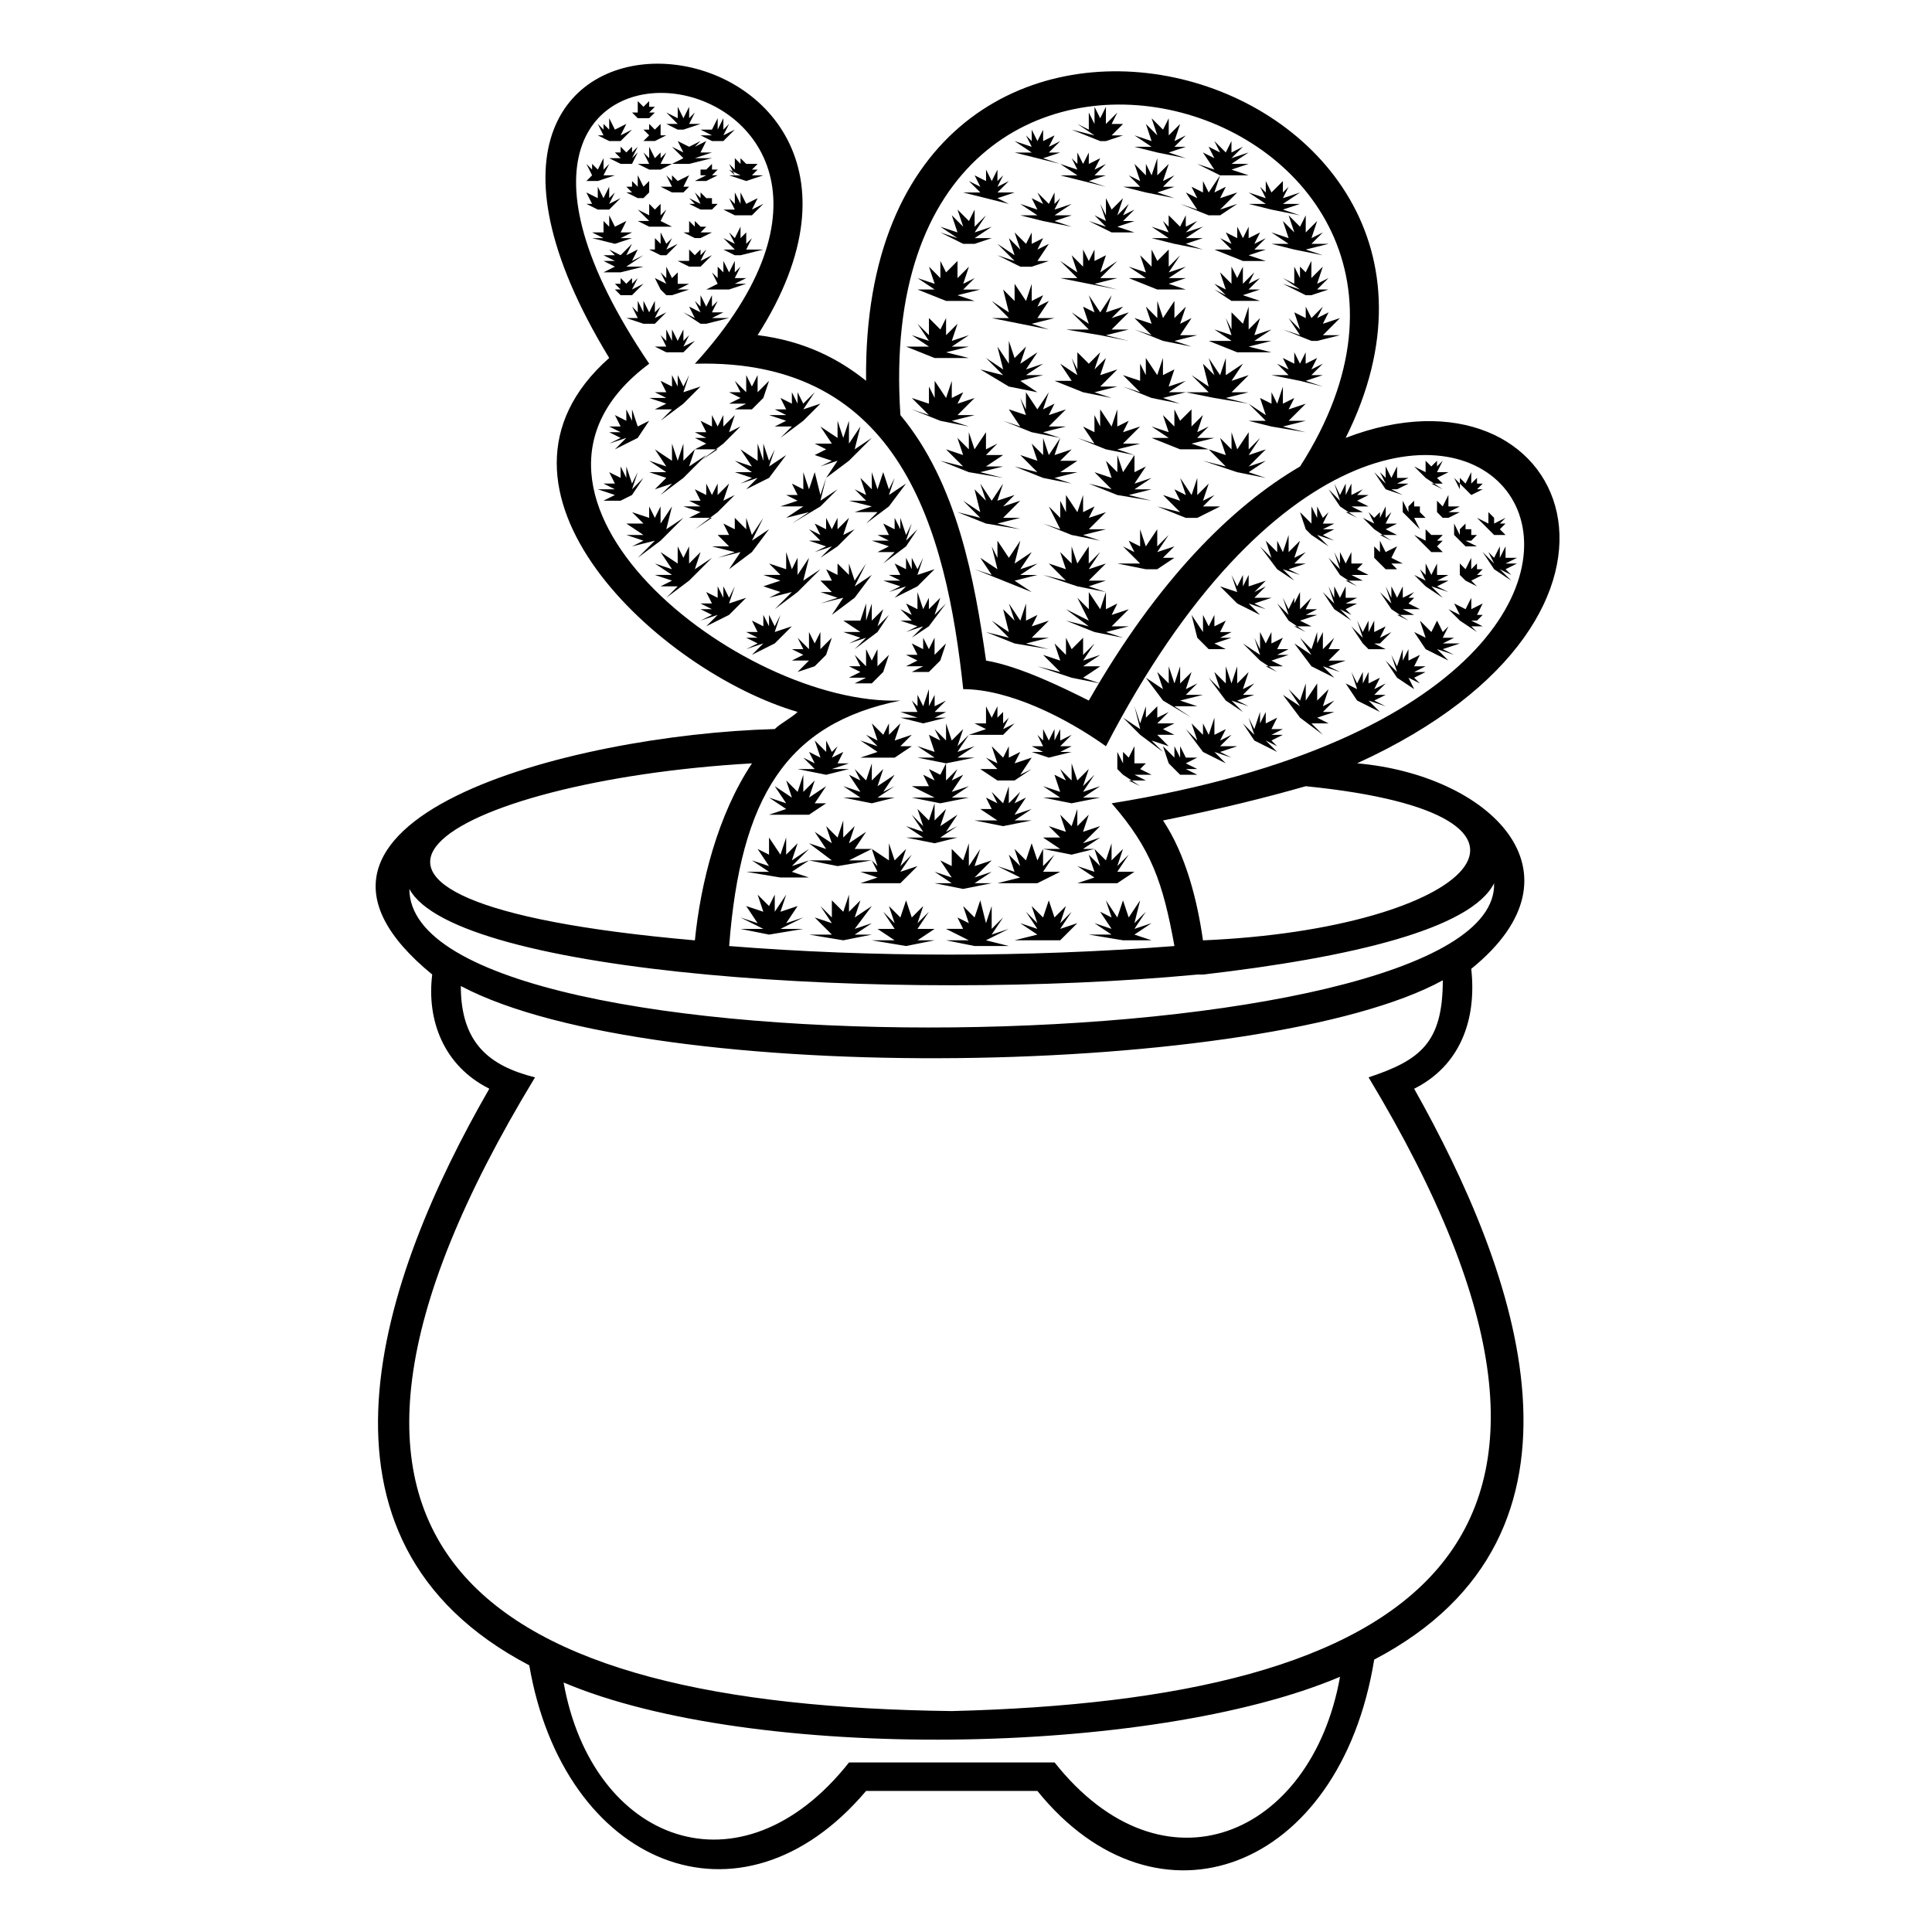 <?xml version="1.0" encoding="UTF-8"?>
<!-- Uploaded to: ICON Repo, www.svgrepo.com, Generator: ICON Repo Mixer Tools -->
<svg fill="#000000" width="800px" height="800px" version="1.1" viewBox="144 144 512 512" xmlns="http://www.w3.org/2000/svg">
 <path d="m373.52 244.92c-1.512-134.65 177.02-84.727 127.09 15.129 59.004-22.695 89.262 46.902 3.027 86.238 34.797 3.027 62.031 28.746 30.258 54.465 1.512 13.617-3.027 25.719-15.129 31.773 27.234 48.414 52.953 118.01-10.59 151.29-9.078 55.98-57.492 74.133-89.262 34.797h-45.387c-33.285 39.336-80.188 19.668-89.262-33.285-63.543-33.285-39.336-102.88-10.59-152.81-12.105-6.051-16.641-18.156-15.129-30.258-49.926-40.848 36.312-63.543 90.777-65.055 1.512-1.512 4.539-3.027 6.051-4.539-36.312-10.59-89.262-59.004-49.926-93.801-68.082-111.96 95.316-93.801 39.336-6.051 12.105 1.512 21.18 6.051 28.746 12.105zm31.773 13.617v4.539l3.027-1.512-3.027 3.027h4.539l-4.539 3.027h4.539l-6.051 1.512 6.051 1.512-9.078-1.512-7.566-3.027 6.051 1.512-4.539-4.539 4.539 1.512-1.512-4.539 3.027 3.027v-4.539l1.512 4.539zm68.082-43.875v4.539l3.027-3.027-1.512 3.027 3.027-1.512-3.027 3.027h3.027l-4.539 1.512 4.539 1.512h-7.566l-4.539-3.027 3.027 1.512-3.027-3.027 3.027 1.512-1.512-4.539 3.027 3.027v-4.539l1.512 3.027 1.512-3.027zm18.156-1.512v4.539l3.027-3.027-1.512 4.539 3.027-1.512-3.027 3.027h3.027l-4.539 1.512h4.539-6.051l-6.051-3.027 4.539 1.512-4.539-3.027 3.027 1.512v-4.539l1.512 3.027v-3.027l1.512 1.512 1.512-3.027zm-33.285-12.105v3.027l3.027-1.512-3.027 3.027 4.539-1.512-4.539 3.027h4.539l-4.539 1.512 4.539 1.512-7.566-1.512-6.051-1.512h4.539l-4.539-3.027 4.539 1.512-1.512-3.027 1.512 1.512v-3.027l3.027 3.027zm12.105-19.668v3.027l3.027-1.512-3.027 3.027 4.539-1.512-4.539 3.027h4.539l-4.539 1.512 4.539 1.512h-7.566l-6.051-3.027 4.539 1.512-3.027-4.539 3.027 1.512-1.512-3.027 3.027 1.512-1.512-3.027 3.027 3.027 1.512-3.027zm-37.824 107.42v4.539l3.027-3.027-3.027 4.539 4.539-1.512-4.539 4.539h4.539l-4.539 1.512 4.539 1.512-7.566-1.512-9.078-3.027 6.051 1.512-4.539-4.539 4.539 1.512-1.512-4.539 3.027 3.027v-4.539l1.512 4.539 3.027-4.539zm27.234-36.312v4.539l3.027-3.027-1.512 4.539 3.027-1.512-3.027 3.027h4.539l-6.051 1.512 4.539 1.512h-7.566l-7.566-3.027h4.539l-4.539-3.027 4.539 1.512-1.512-4.539 3.027 3.027v-4.539l1.512 3.027 3.027-3.027zm-19.668 0v4.539l3.027-1.512-1.512 3.027 4.539-1.512-4.539 4.539h4.539l-6.051 1.512 4.539 1.512-7.566-1.512-7.566-3.027 4.539 1.512-3.027-4.539 3.027 1.512v-4.539l1.512 3.027v-4.539l3.027 4.539zm-18.156-4.539-1.512 4.539 3.027-1.512-1.512 3.027 4.539-1.512-4.539 4.539h4.539l-6.051 1.512 4.539 1.512-7.566-1.512-7.566-3.027 4.539 1.512-3.027-4.539 4.539 1.512-1.512-4.539 1.512 3.027v-4.539l3.027 4.539 3.027-4.539zm30.258-9.078v4.539l3.027-1.512-1.512 4.539 4.539-1.512-4.539 3.027h4.539l-6.051 1.512 4.539 1.512-7.566-1.512-7.566-3.027 4.539 1.512-4.539-4.539 4.539 1.512v-4.539l1.512 3.027v-4.539l3.027 4.539zm37.824-1.512v3.027l3.027-1.512-1.512 3.027 3.027-1.512-3.027 3.027h3.027l-4.539 1.512 4.539 1.512-6.051-1.512-7.566-1.512h4.539l-3.027-3.027 3.027 1.512-1.512-3.027 3.027 1.512v-3.027l1.512 3.027 1.512-3.027zm-39.336 46.902v4.539l3.027-3.027-3.027 4.539 4.539-1.512-3.027 3.027h3.027l-4.539 3.027h4.539-7.566l-7.566-1.512h6.051l-4.539-4.539 3.027 1.512-1.512-3.027 3.027 1.512v-4.539l1.512 4.539zm-40.848-12.105-1.512 4.539 4.539-1.512-3.027 3.027 4.539-1.512-4.539 4.539h4.539l-6.051 1.512 6.051 1.512-9.078-1.512-7.566-3.027 6.051 1.512-4.539-4.539 4.539 3.027-1.512-6.051 3.027 3.027-1.512-4.539 3.027 4.539 3.027-4.539zm-40.848 33.285 3.027 3.027h-4.539l4.539 3.027h-4.539l4.539 1.512-3.027 1.512 4.539-1.512-3.027 3.027 6.051-4.539 3.027-4.539-3.027 3.027 1.512-4.539-3.027 3.027v-4.539l-1.512 4.539v-4.539l-1.512 4.539-3.027-3.027zm9.078-22.695 1.512 3.027h-3.027l3.027 1.512h-4.539l4.539 1.512-3.027 1.512h4.539l-3.027 3.027 6.051-4.539 3.027-4.539-3.027 3.027 1.512-4.539-1.512 3.027-1.512-4.539v3.027l-1.512-3.027v3.027l-3.027-1.512zm-18.156 0 1.512 3.027-3.027-1.512 3.027 3.027h-3.027l4.539 1.512-3.027 1.512 4.539-1.512-3.027 3.027 4.539-3.027 4.539-4.539-3.027 1.512 1.512-4.539-3.027 3.027v-3.027l-1.512 3.027-1.512-3.027v3.027l-3.027-1.512zm-40.848 7.566 3.027 4.539-4.539-1.512 4.539 3.027h-4.539l4.539 1.512-3.027 1.512h4.539l-3.027 3.027 6.051-4.539 6.051-6.051-4.539 3.027 1.512-4.539-3.027 3.027v-4.539l-1.512 3.027-1.512-3.027v4.539l-4.539-3.027zm24.207 18.156 1.512 3.027h-3.027l3.027 1.512h-3.027l3.027 1.512-3.027 1.512 4.539-1.512-3.027 3.027 6.051-3.027 4.539-4.539-4.539 1.512 1.512-4.539-1.512 3.027-1.512-3.027v3.027l-1.512-3.027v3.027l-3.027-1.512zm-12.105-7.566 1.512 3.027h-3.027l3.027 1.512h-3.027l3.027 1.512-3.027 1.512 4.539-1.512-3.027 3.027 6.051-3.027 4.539-4.539-4.539 1.512 1.512-4.539-1.512 3.027-1.512-3.027v3.027l-1.512-3.027v3.027l-3.027-1.512zm49.926-7.566 1.512 3.027h-3.027l3.027 1.512h-4.539l4.539 1.512-3.027 1.512 4.539-1.512-3.027 3.027 6.051-3.027 4.539-4.539-4.539 1.512 1.512-4.539-1.512 3.027-1.512-3.027v3.027l-1.512-3.027v3.027l-3.027-1.512zm-10.59 24.207 1.512 3.027h-3.027l3.027 1.512-3.027 1.512h4.539l-3.027 1.512h4.539l-3.027 3.027 9.078-9.078-3.027 3.027 1.512-4.539-3.027 3.027v-4.539l-1.512 3.027-1.512-3.027v4.539l-3.027-3.027zm15.129-3.027 1.512 3.027h-3.027l3.027 1.512-3.027 1.512h4.539l-3.027 1.512h4.539l-3.027 3.027 9.078-9.078-3.027 3.027 1.512-4.539-3.027 3.027v-4.539l-1.512 3.027-1.512-3.027v3.027l-3.027-1.512zm-30.258-1.512 1.512 3.027h-3.027l3.027 1.512-3.027 1.512h4.539l-3.027 3.027 4.539-1.512-3.027 3.027 9.078-9.078-3.027 3.027 1.512-4.539-3.027 3.027v-4.539l-1.512 3.027-1.512-3.027v4.539l-3.027-3.027zm28.746-9.078 1.512 3.027-3.027-1.512 3.027 3.027h-3.027l4.539 1.512-3.027 1.512 4.539-1.512-3.027 3.027 4.539-3.027 4.539-6.051-3.027 3.027 1.512-4.539-3.027 3.027v-3.027l-1.512 3.027-1.512-4.539v4.539l-3.027-1.512zm-21.18-9.078 1.512 3.027h-3.027l3.027 3.027h-3.027l4.539 1.512-4.539 1.512 6.051-1.512-3.027 4.539 6.051-4.539 4.539-6.051-4.539 3.027 3.027-6.051-3.027 4.539-1.512-4.539v3.027l-3.027-3.027v3.027l-3.027-1.512zm9.078-24.207 1.512 4.539-3.027-1.512 3.027 3.027h-4.539l6.051 1.512-4.539 1.512h6.051l-3.027 3.027 6.051-4.539 4.539-6.051-4.539 3.027 1.512-4.539-1.512 3.027-1.512-4.539-1.512 4.539-1.512-4.539v4.539l-3.027-3.027zm-24.207 22.695 3.027 3.027h-4.539l4.539 1.512-4.539 1.512 4.539 1.512-3.027 1.512 6.051-1.512-4.539 4.539 6.051-4.539 6.051-6.051-4.539 3.027 1.512-6.051-3.027 4.539v-4.539l-1.512 3.027-1.512-4.539v4.539l-4.539-1.512zm6.051-21.18 1.512 3.027h-3.027l3.027 1.512-4.539 1.512h6.051l-4.539 3.027 6.051-1.512-4.539 3.027 7.566-4.539 4.539-4.539-4.539 3.027 1.512-6.051-1.512 4.539-1.512-6.051-1.512 4.539-1.512-4.539v4.539l-3.027-1.512zm-25.719 1.512 1.512 3.027h-3.027l3.027 1.512h-4.539l4.539 1.512-3.027 1.512h6.051l-4.539 3.027 6.051-4.539 4.539-4.539-3.027 1.512 1.512-4.539-3.027 3.027v-3.027l-1.512 3.027-1.512-3.027v3.027l-3.027-1.512zm7.566 9.078 1.512 3.027h-3.027l3.027 3.027h-4.539l6.051 1.512-4.539 1.512 6.051-1.512-3.027 4.539 6.051-4.539 4.539-6.051-4.539 3.027 3.027-6.051-3.027 4.539-1.512-4.539v3.027l-3.027-3.027v3.027l-3.027-1.512zm-18.156-19.668 3.027 4.539-4.539-1.512 4.539 3.027h-4.539l4.539 1.512-3.027 3.027 4.539-1.512-3.027 3.027 6.051-4.539 6.051-6.051-4.539 3.027 1.512-4.539-3.027 3.027v-4.539l-1.512 4.539-1.512-4.539v4.539l-4.539-3.027zm-7.566-46.902v3.027l-1.512-1.512v1.512h-1.512l1.512 1.512h-1.512l1.512 1.512h-1.512 7.566-3.027l3.027-3.027-3.027 1.512 1.512-3.027-1.512 1.512v-1.512l-1.512 1.512v-3.027zm18.156-7.566v3.027l-1.512-1.512v3.027l-1.512-1.512 1.512 1.512h-3.027l3.027 1.512h-3.027 9.078-3.027l3.027-3.027-3.027 1.512 1.512-3.027-1.512 1.512v-1.512l-1.512 1.512v-3.027zm3.027-21.18v1.512l-1.512-1.512 1.512 1.512h-1.512v1.512h-1.512 3.027l-3.027 1.512h3.027l3.027-1.512h-1.512l1.512-1.512-1.512 1.512 1.512-1.512h-1.512v-1.512l-1.512 1.512v-1.512zm-9.078 3.027v1.512l-1.512-1.512 1.512 3.027-3.027-1.512 3.027 1.512h-3.027l3.027 1.512h-3.027 9.078-3.027l1.512-1.512h-1.512l1.512-3.027-3.027 1.512 1.512-1.512-1.512 1.512-1.512-1.512zm-9.078 0v3.027l-1.512-1.512v1.512h-1.512l1.512 1.512h-1.512l3.027 1.512h-3.027 7.566-3.027l3.027-3.027-1.512 1.512v-3.027l-1.512 1.512 1.512-1.512-1.512 1.512-1.512-3.027zm15.129 12.105v1.512l-1.512-1.512v3.027l-1.512-1.512 1.512 1.512h-1.512l3.027 1.512h-3.027 7.566-3.027l3.027-1.512h-3.027l1.512-1.512h-1.512v-1.512 1.512zm-19.668-19.668v1.512l-1.512-1.512 1.512 1.512h-1.512l1.512 1.512h-3.027l3.027 1.512h-3.027 9.078-3.027l1.512-3.027-1.512 1.512 1.512-3.027-1.512 1.512v-1.512l-1.512 1.512-1.512-1.512zm7.566-6.051v1.512l-1.512-1.512 1.512 1.512h-1.512l1.512 1.512h-1.512 1.512l-1.512 1.512h3.027l3.027-1.512h-1.512l1.512-1.512-1.512 1.512v-3.027l-1.512 1.512 1.512-1.512-1.512 1.512-1.512-1.512zm-1.512-6.051v1.512l-1.512-1.512v3.027l-1.512-1.512 1.512 1.512h-1.512l1.512 1.512h-1.512 7.566-3.027l1.512-1.512h-1.512l1.512-1.512h-1.512v-1.512l-1.512 1.512v-1.512zm-9.078 4.539v3.027l-1.512-1.512v1.512l-1.512-1.512 1.512 3.027h-1.512l3.027 1.512h-3.027 9.078-3.027l3.027-3.027-3.027 1.512 1.512-3.027-3.027 1.512 1.512-3.027-1.512 3.027-1.512-3.027zm28.746 0-1.512 3.027-1.512-1.512 1.512 1.512h-3.027l3.027 1.512h-3.027l3.027 1.512h-3.027 9.078-3.027l3.027-3.027-3.027 1.512 1.512-3.027-1.512 1.512v-3.027l-1.512 3.027v-3.027zm-7.566 4.539v3.027l-3.027-1.512 1.512 3.027-3.027-1.512 3.027 3.027-3.027-1.512 3.027 1.512-3.027 1.512h4.539l6.051-1.512h-4.539l4.539-1.512h-3.027l1.512-3.027-3.027 1.512 1.512-1.512-3.027 1.512v-3.027zm3.027 15.129v1.512l-1.512-1.512 1.512 3.027-3.027-1.512 1.512 1.512h-1.512l3.027 1.512h-3.027 7.566-1.512l1.512-1.512h-1.512v-1.512h-1.512l1.512-1.512-1.512 1.512zm-27.234-1.512v3.027l-1.512-1.512 1.512 1.512-3.027-1.512 1.512 3.027h-1.512l3.027 1.512h-3.027 9.078-3.027l3.027-3.027-3.027 1.512 1.512-3.027-1.512 1.512v-3.027l-1.512 3.027-1.512-3.027zm19.668 37.824v3.027l-1.512-3.027v3.027l-1.512-1.512 1.512 3.027h-3.027l3.027 1.512h-3.027 10.59-3.027l3.027-3.027-3.027 1.512 1.512-3.027-1.512 1.512v-3.027l-1.512 3.027-1.512-3.027zm7.566-9.078v3.027l-1.512-1.512 1.512 3.027-3.027-1.512 1.512 3.027-3.027-1.512 4.539 3.027h-4.539 6.051l6.051-1.512h-4.539l3.027-1.512h-3.027l1.512-3.027-1.512 1.512v-3.027l-1.512 3.027-1.512-3.027zm6.051-9.078v3.027l-1.512-1.512v3.027l-1.512-1.512 1.512 3.027-3.027-1.512 3.027 1.512-3.027 1.512h6.051l4.539-1.512h-3.027l3.027-1.512h-3.027l1.512-3.027-1.512 1.512v-3.027l-1.512 3.027-1.512-3.027zm-21.18 10.59v3.027l-1.512-3.027v3.027l-1.512-1.512 1.512 3.027h-3.027l4.539 1.512h-4.539 10.59-3.027l3.027-3.027-3.027 1.512 1.512-3.027-1.512 1.512v-3.027l-1.512 3.027-1.512-3.027zm-6.051-15.129v3.027l-3.027-1.512 1.512 1.512h-3.027l3.027 1.512h-3.027l3.027 1.512-3.027 1.512h4.539l6.051-1.512h-4.539l4.539-3.027-3.027 1.512 1.512-3.027-3.027 1.512 1.512-3.027-3.027 3.027v-3.027zm12.105 6.051v3.027l-1.512-1.512 1.512 3.027-3.027-1.512 1.512 3.027-1.512-1.512 3.027 3.027h-3.027 4.539l4.539-1.512h-3.027l3.027-1.512h-3.027l1.512-1.512-1.512 1.512v-3.027l-1.512 1.512-1.512-3.027zm-4.539-31.773v3.027l-1.512-1.512 1.512 3.027-3.027-1.512 3.027 1.512h-3.027l3.027 1.512h-3.027 9.078-3.027l3.027-1.512h-3.027l1.512-3.027-1.512 1.512v-1.512l-1.512 1.512zm24.207 3.027v1.512l-1.512-1.512v3.027l-1.512-1.512 1.512 3.027-1.512-1.512 3.027 1.512h-3.027l4.539 1.512 4.539-1.512h-3.027l1.512-1.512h-1.512l1.512-1.512h-3.027l1.512-1.512-1.512 1.512-1.512-1.512zm-16.641-13.617v3.027l-1.512-1.512 1.512 1.512-3.027-1.512 3.027 3.027h-3.027l3.027 1.512h-3.027 4.539l4.539-1.512h-3.027l3.027-1.512-3.027 1.512 1.512-3.027-1.512 1.512v-3.027l-1.512 3.027zm-21.18 13.617v3.027l-1.512-1.512v1.512l-1.512-1.512 1.512 3.027h-1.512 1.512l-1.512 1.512h3.027l4.539-1.512h-3.027l3.027-1.512-3.027 1.512 1.512-3.027-1.512 1.512v-3.027l-1.512 3.027v-3.027zm13.617 12.105v3.027l-1.512-3.027 1.512 3.027-3.027-1.512 3.027 3.027h-3.027l3.027 1.512h-3.027 9.078l-3.027-1.512 3.027-1.512-3.027 1.512 1.512-3.027-1.512 1.512v-3.027l-1.512 1.512zm-10.59 3.027v3.027l-1.512-1.512v3.027l-1.512-1.512 1.512 1.512h-3.027l3.027 1.512h-3.027l6.051 1.512 4.539-1.512h-3.027l3.027-1.512h-3.027l1.512-3.027-3.027 1.512 1.512-3.027-1.512 3.027-1.512-3.027zm13.617 4.539v3.027l-1.512-1.512v3.027l-1.512-1.512 1.512 1.512h-1.512l3.027 1.512h-3.027 7.566-3.027l3.027-3.027-3.027 1.512 1.512-3.027-1.512 1.512 1.512-1.512-1.512 1.512-1.512-3.027zm21.18-10.59v3.027l-1.512-3.027v3.027l-1.512-1.512 1.512 3.027h-3.027l3.027 1.512h-3.027 10.59-3.027l3.027-3.027-3.027 1.512 1.512-3.027-3.027 1.512 1.512-3.027-1.512 3.027-1.512-3.027zm0 9.078-1.512 3.027-1.512-1.512 1.512 3.027-3.027-1.512 3.027 3.027h-3.027l3.027 1.512h-3.027 4.539l6.051-1.512h-4.539l3.027-1.512-3.027 1.512 1.512-3.027-1.512 1.512v-3.027l-1.512 1.512zm83.211 133.14v3.027l1.512-3.027v3.027l3.027-1.512-3.027 3.027h3.027l-3.027 1.512h3.027l-6.051 1.512-4.539-1.512h3.027l-3.027-1.512h3.027l-1.512-3.027 1.512 1.512v-3.027l1.512 3.027zm-33.285-10.59v4.539l1.512-3.027v3.027l3.027-1.512-3.027 3.027h3.027l-3.027 1.512h3.027l-6.051 1.512-6.051-1.512h4.539l-4.539-1.512h4.539l-1.512-3.027 1.512 1.512v-3.027l1.512 3.027zm69.594 16.641-1.512 1.512h3.027l-3.027 1.512 3.027 1.512h-3.027l3.027 1.512h-4.539l3.027 3.027-9.078-9.078 3.027 3.027-1.512-4.539 3.027 3.027v-3.027l1.512 3.027v-3.027l1.512 3.027 1.512-1.512zm-12.105 0-3.027 3.027h3.027l-1.512 1.512 3.027 1.512h-4.539l3.027 1.512h-4.539l3.027 1.512-4.539-3.027-4.539-4.539 3.027 3.027v-4.539l1.512 3.027v-3.027l1.512 1.512 1.512-3.027v4.539l3.027-3.027zm-39.336-12.105v3.027l1.512-1.512v3.027l1.512-1.512-1.512 3.027 3.027-1.512-3.027 3.027h3.027-12.102l4.539-1.512-3.027-1.512h3.027l-1.512-1.512 1.512 1.512v-4.539l1.512 3.027 1.512-3.027zm-45.387 9.078 1.512 3.027 1.512-1.512-1.512 3.027 3.027-1.512-1.512 3.027h3.027l-4.539 1.512h4.539l-6.051 1.512-7.566-1.512h4.539l-3.027-3.027 3.027 1.512-1.512-3.027 3.027 1.512-1.512-4.539 3.027 3.027v-3.027zm16.641-4.539v3.027l3.027-3.027-1.512 4.539 4.539-1.512-3.027 3.027h3.027l-4.539 3.027h4.539-13.617l4.539-1.512-4.539-3.027 4.539 1.512-3.027-3.027 3.027 1.512-1.512-4.539 3.027 3.027 1.512-3.027zm15.129 0 1.512 4.539 3.027-3.027-1.512 4.539 3.027-3.027-3.027 4.539 4.539-1.512-4.539 3.027h4.539l-7.566 1.512-7.566-1.512h4.539l-4.539-3.027 4.539 1.512-1.512-4.539 3.027 1.512-1.512-3.027 3.027 3.027v-4.539zm16.641 6.051v3.027l3.027-1.512-1.512 3.027 4.539-1.512-3.027 4.539 3.027-1.512-4.539 3.027h4.539-13.617 4.539l-4.539-3.027h4.539l-3.027-3.027 3.027 1.512-1.512-4.539 3.027 3.027 1.512-3.027zm-16.641 4.539v4.539l3.027-3.027-1.512 3.027 3.027-1.512-3.027 4.539 4.539-1.512-4.539 3.027h4.539l-7.566 1.512-7.566-1.512h6.051l-6.051-3.027h4.539l-1.512-3.027 3.027 1.512-1.512-3.027 3.027 1.512 1.512-3.027zm-19.668 0v4.539l3.027-3.027-1.512 4.539 4.539-3.027-3.027 4.539 3.027-1.512-4.539 3.027h4.539l-6.051 1.512-7.566-1.512h4.539l-4.539-3.027 4.539 1.512-3.027-4.539 3.027 1.512-1.512-3.027 3.027 3.027 1.512-4.539zm-18.156 3.027v4.539l3.027-3.027-1.512 4.539 4.539-3.027-3.027 4.539h3.027l-4.539 3.027h6.051-16.645l4.539-1.512-4.539-3.027 4.539 1.512-3.027-4.539 4.539 3.027-1.512-4.539 3.027 3.027zm12.105 31.773v4.539l3.027-3.027-1.512 4.539 4.539-3.027-4.539 6.051 4.539-1.512-4.539 3.027h4.539l-7.566 1.512-9.078-1.512h6.051l-4.539-4.539 4.539 1.512-3.027-4.539 3.027 3.027v-4.539l3.027 3.027zm15.129 1.512 1.512 4.539 3.027-3.027-1.512 4.539 3.027-3.027-3.027 4.539h4.539l-4.539 3.027h4.539l-7.566 1.512-9.078-1.512h6.051l-4.539-3.027h4.539l-3.027-4.539 3.027 3.027-1.512-4.539 3.027 3.027zm78.672 19.668h-1.512c-80.188 7.566-196.68 0-208.79-22.695 0 51.441 288.97 46.902 287.46-1.512-6.051 12.105-37.824 19.668-77.16 24.207zm-110.45-36.312v4.539l3.027-3.027-1.512 4.539 4.539-3.027-4.539 4.539 4.539-1.512-4.539 3.027 4.539 1.512h-7.566l-9.078-1.512h6.051l-4.539-3.027 4.539 1.512-3.027-4.539 3.027 1.512v-4.539l3.027 4.539 1.512-4.539zm15.129-4.539v4.539l3.027-3.027-1.512 4.539 4.539-3.027-3.027 4.539h4.539l-6.051 3.027h6.051l-1.512-1.512 3.027 3.027-1.512-4.539 4.539 3.027v-4.539l1.512 4.539 3.027-3.027-1.512 4.539 3.027-3.027-3.027 4.539 4.539-1.512-4.539 4.539h6.051-16.645l4.539-1.512-4.539-1.512h4.539l-1.512-3.027-9.078 1.512-7.566-1.512h6.051l-6.051-4.539 4.539 1.512-3.027-4.539 4.539 3.027-1.512-4.539 3.027 3.027 1.512-4.539zm24.207-4.539v4.539l3.027-3.027-1.512 4.539 4.539-3.027-3.027 4.539 3.027-1.512-4.539 3.027h4.539l-6.051 1.512-7.566-1.512h4.539l-4.539-3.027 4.539 1.512-3.027-4.539 3.027 3.027-1.512-4.539 3.027 3.027 1.512-4.539zm19.668-4.539v4.539l3.027-3.027-1.512 3.027 3.027-1.512-3.027 4.539 4.539-1.512-4.539 3.027h4.539l-7.566 1.512-7.566-1.512h6.051l-4.539-3.027h3.027l-1.512-3.027 3.027 1.512-1.512-3.027 3.027 3.027 1.512-4.539zm16.641-6.051 1.512 4.539 3.027-3.027-1.512 4.539 3.027-3.027-3.027 4.539 4.539-1.512-4.539 3.027h4.539l-7.566 1.512-7.566-1.512h4.539l-4.539-3.027 4.539 1.512-1.512-4.539 3.027 1.512-1.512-3.027 3.027 3.027v-4.539zm10.59 21.18v4.539l3.027-3.027-1.512 4.539 3.027-3.027-3.027 4.539h4.539l-4.539 3.027h4.539-15.133l4.539-1.512-4.539-3.027 4.539 1.512-1.512-4.539 3.027 3.027-1.512-4.539-6.051 1.512-7.566-1.512v4.539l3.027-3.027-3.027 4.539h4.539l-6.051 3.027h6.051-16.645l6.051-1.512-6.051-3.027 4.539 1.512-1.512-4.539 3.027 3.027-1.512-4.539 3.027 3.027 1.512-4.539 1.512 4.539 1.512-3.027h4.539l-4.539-3.027h4.539l-3.027-3.027 4.539 1.512-1.512-4.539 3.027 3.027 1.512-4.539v4.539l3.027-3.027-1.512 4.539 4.539-1.512-4.539 4.539 4.539-1.512-4.539 3.027h6.055-3.027l3.027 3.027 1.512-4.539zm-16.641 15.129 1.512 4.539 3.027-3.027-1.512 4.539 3.027-3.027-3.027 4.539 4.539-1.512-4.539 4.539h4.539-16.645l6.051-1.512-4.539-3.027 4.539 1.512-3.027-4.539 3.027 3.027-1.512-4.539 3.027 3.027zm-21.18-15.129v6.051l3.027-4.539-1.512 4.539 4.539-1.512-4.539 4.539 4.539-1.512-4.539 3.027h4.539l-7.566 1.512-7.566-1.512h4.539l-4.539-3.027 4.539 1.512-3.027-4.539 3.027 1.512v-4.539l3.027 3.027zm3.027 15.129 1.512 6.051 1.512-4.539v6.051l3.027-3.027-3.027 4.539 4.539-1.512-6.051 3.027 6.051 1.512h-9.078l-7.566-1.512h6.051l-6.051-3.027h4.539l-1.512-3.027 3.027 1.512-1.512-4.539 3.027 3.027 1.512-4.539zm-54.465-1.512v4.539l3.027-4.539-1.512 4.539 4.539-1.512-3.027 4.539 4.539-1.512-6.051 3.027h6.051l-9.078 1.512-7.566-1.512h6.051l-6.051-3.027 4.539 1.512-3.027-4.539 4.539 1.512-1.512-4.539 3.027 3.027zm92.289 1.512 1.512 4.539 3.027-4.539-1.512 6.051 3.027-3.027-3.027 4.539 4.539-1.512-4.539 3.027 4.539 1.512h-7.566l-9.078-1.512h6.051l-4.539-3.027 4.539 1.512-3.027-4.539 3.027 1.512-1.512-4.539 3.027 4.539 1.512-4.539zm-134.65-128.6 1.512 3.027h-3.027l3.027 1.512h-3.027l3.027 1.512-3.027 1.512 4.539-1.512-3.027 3.027 6.051-3.027 3.027-4.539-3.027 1.512 1.512-3.027-1.512 3.027-1.512-4.539v3.027l-1.512-3.027v3.027l-3.027-1.512zm31.773-9.078 1.512 3.027h-3.027l3.027 1.512-3.027 1.512h4.539l-3.027 1.512h4.539l-3.027 3.027 9.078-9.078-3.027 3.027 1.512-4.539-3.027 3.027v-4.539l-1.512 3.027-1.512-3.027v4.539l-3.027-3.027zm-19.668 0 1.512 3.027h-3.027l3.027 1.512h-4.539l4.539 1.512-3.027 1.512h4.539l-3.027 3.027 6.051-4.539 4.539-4.539-4.539 1.512 1.512-4.539-1.512 3.027-1.512-3.027v3.027l-1.512-3.027v3.027l-3.027-1.512zm-13.617 24.207 1.512 3.027h-3.027l3.027 1.512h-4.539l4.539 1.512-3.027 1.512h4.539l-3.027 1.512 6.051-3.027 3.027-4.539-3.027 3.027 1.512-4.539-1.512 3.027-1.512-4.539v3.027l-1.512-3.027v3.027l-3.027-1.512zm24.207-13.617 1.512 3.027h-3.027l3.027 1.512h-3.027l3.027 1.512-3.027 1.512h6.051l-4.539 3.027 6.051-4.539 4.539-4.539-3.027 1.512 1.512-4.539-3.027 3.027v-3.027l-1.512 3.027-1.512-3.027v3.027l-3.027-1.512zm-18.156 24.207 3.027 3.027h-4.539l4.539 3.027h-4.539l4.539 1.512-3.027 1.512 6.051-1.512-4.539 4.539 6.051-4.539 6.051-6.051-4.539 3.027 1.512-6.051-3.027 4.539v-4.539l-1.512 3.027-1.512-3.027v3.027l-4.539-1.512zm28.746-16.641 3.027 4.539-4.539-1.512 4.539 3.027h-4.539l4.539 1.512-3.027 1.512 4.539-1.512-3.027 3.027 6.051-3.027 4.539-6.051-4.539 3.027 1.512-4.539-1.512 3.027-1.512-4.539v4.539l-1.512-4.539v4.539l-4.539-3.027zm10.59-13.617 1.512 3.027h-3.027l3.027 1.512h-4.539l4.539 1.512-3.027 1.512h4.539l-3.027 3.027 6.051-4.539 4.539-4.539-4.539 1.512 3.027-4.539-3.027 3.027-1.512-3.027v3.027l-1.512-3.027v3.027l-3.027-1.512zm10.59 7.566 3.027 4.539h-4.539l3.027 1.512-3.027 1.512 4.539 1.512-3.027 1.512 4.539-1.512-3.027 4.539 6.051-4.539 6.051-6.051-4.539 3.027 1.512-6.051-3.027 4.539v-6.051l-1.512 4.539-1.512-4.539v4.539l-4.539-3.027zm173.99 36.312v1.512h1.512l-1.512 1.512h1.512l-3.027 1.512h3.027-3.027l1.512 1.512-3.027-1.512-3.027-3.027 1.512 1.512v-3.027l1.512 1.512v-1.512 1.512l1.512-3.027v3.027l1.512-1.512zm-6.051-16.641-1.512 1.512h3.027l-3.027 1.512h3.027l-3.027 1.512h1.512-3.027l3.027 1.512-3.027-1.512-3.027-3.027 1.512 1.512v-3.027l1.512 1.512v-3.027 3.027l1.512-3.027v3.027l1.512-1.512zm4.539 7.566v1.512h1.512l-1.512 1.512h1.512-3.027l3.027 1.512h-3.027l1.512 1.512-6.055-6.055 1.512 1.512v-3.027l1.512 3.027v-3.027 1.512l1.512-1.512v1.512h1.512zm-13.617-6.051v1.512h1.512-1.512l1.512 1.512h-3.027l3.027 1.512-3.027-1.512 1.512 3.027-6.055-6.055 1.512 1.512v-3.027l1.512 3.027v-3.027 1.512l1.512-1.512v1.512h1.512zm6.051-12.105-1.512 3.027h3.027l-3.027 1.512h3.027-3.027l1.512 1.512h-3.027l3.027 1.512-4.539-3.027-3.027-3.027 3.027 1.512-1.512-3.027 1.512 3.027v-3.027l1.512 1.512 1.512-1.512v1.512l1.512-1.512zm-6.051 51.441-1.512 3.027h3.027l-3.027 1.512h3.027l-3.027 1.512 1.512 1.512-3.027-1.512 1.512 3.027-4.539-3.027-3.027-4.539 3.027 3.027-1.512-4.539 1.512 3.027 1.512-4.539v3.027l1.512-3.027v3.027l3.027-1.512zm-18.156-16.641-1.512 1.512h3.027l-3.027 1.512h3.027l-3.027 1.512 1.512 1.512-3.027-1.512 3.027 3.027-4.539-3.027-3.027-4.539 3.027 3.027-1.512-4.539 1.512 3.027v-3.027l1.512 3.027 1.512-3.027v3.027l1.512-1.512zm9.078 9.078-1.512 3.027 3.027-1.512-3.027 3.027h3.027-4.539l3.027 1.512h-4.539l3.027 3.027-4.539-4.539-3.027-4.539 3.027 3.027-1.512-4.539 1.512 3.027 1.512-3.027v3.027l1.512-3.027v3.027l3.027-1.512zm-19.668-7.566-1.512 3.027h3.027l-3.027 1.512h3.027l-4.539 1.512 3.027 1.512h-4.539l3.027 1.512-4.539-3.027-3.027-4.539 3.027 3.027-1.512-4.539 1.512 3.027 1.512-3.027v1.512l1.512-3.027v4.539l3.027-3.027zm-7.566 10.59-1.512 3.027h3.027l-3.027 1.512h3.027l-4.539 1.512 3.027 1.512h-4.539l3.027 1.512-4.539-3.027-4.539-4.539 4.539 3.027-1.512-4.539 1.512 3.027v-4.539l1.512 3.027 1.512-3.027v3.027l3.027-1.512zm-9.078 9.078-1.512 4.539 3.027-1.512-3.027 3.027h3.027l-4.539 1.512 3.027 1.512-4.539-1.512 3.027 3.027-4.539-3.027-4.539-6.051 3.027 3.027-1.512-4.539 3.027 3.027v-4.539l1.512 4.539 1.512-4.539v4.539l3.027-3.027zm7.566 12.105-1.512 3.027h3.027l-3.027 1.512h3.027l-3.027 1.512 1.512 1.512-3.027-1.512 3.027 3.027-6.051-3.027-3.027-4.539 3.027 3.027-1.512-4.539 1.512 3.027 1.512-4.539v3.027l1.512-3.027v3.027l3.027-1.512zm22.695-42.363-3.027 1.512h3.027l-1.512 1.512 3.027 1.512h-4.539l3.027 1.512h-4.539l3.027 1.512-4.539-3.027-3.027-4.539 3.027 3.027-1.512-4.539 1.512 3.027v-3.027l1.512 3.027 1.512-3.027v3.027l3.027-1.512zm-16.641-4.539-1.512 4.539 3.027-1.512-3.027 3.027h3.027l-4.539 1.512 3.027 1.512-4.539-1.512 3.027 3.027-4.539-3.027-4.539-6.051 3.027 3.027-1.512-4.539 3.027 3.027v-3.027l1.512 3.027 1.512-4.539v4.539l3.027-3.027zm7.566-7.566-1.512 3.027h3.027l-3.027 1.512h3.027l-3.027 1.512 3.027 1.512-4.539-1.512 3.027 3.027-4.539-3.027-4.539-4.539 3.027 3.027-1.512-4.539 3.027 3.027v-4.539l1.512 3.027v-3.027l1.512 3.027 1.512-1.512zm18.156 9.078-1.512 3.027 3.027-1.512-3.027 1.512 3.027 1.512h-3.027l1.512 1.512h-3.027l1.512 1.512-6.055-6.055 1.512 1.512v-3.027l1.512 1.512v-3.027l1.512 3.027v-3.027 3.027l3.027-1.512zm22.695 15.129-1.512 3.027h1.512l-1.512 1.512h3.027-4.539l3.027 1.512h-3.027l1.512 1.512-4.539-3.027-3.027-3.027 3.027 1.512-1.512-3.027 3.027 1.512v-3.027 3.027l1.512-3.027v3.027l3.027-1.512zm-10.59-9.078-1.512 1.512h3.027l-3.027 1.512h3.027l-3.027 1.512 3.027 1.512-4.539-1.512 3.027 3.027-4.539-3.027-3.027-3.027 3.027 1.512-1.512-3.027 1.512 1.512v-3.027l1.512 3.027 1.512-3.027v3.027l1.512-1.512zm-72.621 37.824-3.027 3.027h4.539l-3.027 1.512 3.027 1.512h-4.539l3.027 3.027-4.539-1.512 3.027 3.027-6.051-4.539-4.539-4.539 4.539 3.027-1.512-6.051 1.512 4.539 1.512-4.539v3.027l3.027-3.027v3.027l3.027-1.512zm89.262-51.441-1.512 1.512h1.512l-1.512 1.512h1.512-1.512l1.512 1.512h-3.027l1.512 1.512-6.055-6.055 3.027 1.512-1.512-3.027 1.512 3.027v-3.027l1.512 1.512v-1.512 3.027l3.027-1.512zm-16.641 4.539-1.512 1.512h1.512l-1.512 1.512h1.512-1.512l1.512 1.512h-3.027l1.512 1.512-6.055-6.055 3.027 1.512-1.512-3.027 1.512 3.027v-3.027l1.512 1.512v-1.512 1.512h3.027zm9.078-15.129v1.512h1.512l-1.512 1.512h1.512l-3.027 1.512h3.027-3.027l1.512 1.512-6.055-6.055 1.512 3.027v-3.027l1.512 1.512v-3.027 3.027l1.512-3.027v3.027l1.512-1.512zm-19.668-1.512-1.512 1.512h3.027l-3.027 1.512h3.027l-3.027 1.512h1.512-3.027l3.027 1.512-4.539-1.512-3.027-4.539 3.027 3.027-1.512-3.027 1.512 1.512v-3.027l1.512 3.027 1.512-3.027v3.027l1.512-1.512zm28.746 21.18-1.512 1.512h3.027l-3.027 1.512h3.027l-3.027 1.512 1.512 1.512-3.027-1.512 3.027 3.027-4.539-3.027-3.027-4.539 3.027 3.027-1.512-3.027 1.512 1.512 1.512-3.027v3.027l1.512-3.027v3.027l1.512-1.512zm-31.773-10.59-1.512 3.027h3.027l-3.027 1.512h3.027-3.027l3.027 1.512h-4.539l3.027 1.512-4.539-3.027-3.027-3.027 3.027 1.512-1.512-3.027 1.512 1.512 1.512-1.512v1.512l1.512-3.027v3.027l1.512-1.512zm15.129 30.258-1.512 3.027h3.027l-3.027 1.512h4.539l-4.539 1.512 3.027 1.512-4.539-1.512 3.027 3.027-6.051-3.027-3.027-4.539 3.027 1.512-1.512-4.539 3.027 3.027v-3.027 3.027l1.512-3.027 1.512 3.027 1.512-1.512zm-59.004-1.512-1.512 3.027h3.027l-3.027 1.512h3.027l-4.539 1.512 3.027 1.512h-4.539l3.027 3.027-9.078-9.078 3.027 3.027-1.512-6.051 3.027 4.539v-4.539l1.512 3.027 1.512-3.027v3.027l3.027-1.512zm36.312-34.797-1.512 1.512h3.027l-3.027 1.512 3.027 1.512h-4.539l3.027 1.512h-4.539l3.027 1.512-4.539-3.027-3.027-4.539 3.027 3.027-1.512-4.539 1.512 3.027 1.512-3.027v3.027l1.512-3.027v3.027l3.027-1.512zm-25.719 24.207-3.027 3.027 3.027-1.512-3.027 3.027h4.539l-4.539 1.512 3.027 1.512-4.539-1.512 3.027 3.027-6.051-3.027-4.539-4.539 4.539 1.512-1.512-4.539 1.512 3.027 1.512-3.027v3.027l1.512-3.027v3.027l4.539-1.512zm18.156 15.129-1.512 3.027h3.027l-3.027 3.027h4.539l-4.539 1.512 3.027 1.512-4.539-1.512 3.027 3.027-6.051-3.027-4.539-6.051 4.539 3.027-3.027-4.539 3.027 3.027 1.512-4.539v3.027l1.512-3.027v4.539l3.027-3.027zm21.18-12.105-1.512 1.512h1.512l-1.512 1.512 3.027 1.512h-4.539l3.027 1.512h-4.539l3.027 1.512-4.539-3.027-3.027-4.539 3.027 3.027-1.512-4.539 1.512 3.027v-3.027l1.512 3.027 1.512-3.027v3.027l3.027-1.512zm-9.078 22.695-1.512 3.027 3.027-1.512-3.027 3.027h3.027l-3.027 1.512 3.027 1.512-4.539-1.512 3.027 3.027-6.051-3.027-3.027-4.539 3.027 1.512-1.512-4.539 1.512 3.027 1.512-3.027v3.027l1.512-3.027v3.027l3.027-1.512zm-40.848 13.617-1.512 3.027 3.027-1.512-3.027 3.027h4.539l-4.539 1.512 3.027 1.512-4.539-1.512 3.027 3.027-6.051-3.027-4.539-6.051 3.027 3.027-1.512-4.539 3.027 3.027v-3.027l1.512 3.027 1.512-4.539v4.539l3.027-1.512zm27.234-10.59-1.512 4.539 3.027-1.512-3.027 3.027h3.027l-4.539 1.512 3.027 1.512h-4.539l3.027 3.027-6.051-4.539-4.539-6.051 4.539 3.027-3.027-4.539 3.027 3.027 1.512-4.539v4.539l3.027-4.539v4.539l3.027-3.027zm-36.312-4.539-1.512 4.539 3.027-1.512-3.027 3.027h4.539l-6.051 1.512 4.539 1.512h-6.051l4.539 3.027-7.566-4.539-4.539-6.051 4.539 3.027-1.512-4.539 3.027 3.027v-4.539l1.512 4.539 1.512-4.539v4.539l3.027-3.027zm-9.078-136.16v4.539l3.027-3.027-1.512 4.539 3.027-1.512-3.027 3.027h3.027l-4.539 1.512 4.539 1.512-7.566-1.512-6.051-1.512h4.539l-3.027-3.027 3.027 1.512-1.512-4.539 3.027 3.027v-3.027l1.512 3.027 1.512-4.539zm-18.156-1.512v3.027l3.027-1.512-1.512 3.027 3.027-1.512-3.027 3.027h3.027l-4.539 1.512 4.539 1.512-12.102-3.023h4.539l-4.539-3.027 4.539 1.512-1.512-3.027 1.512 1.512v-3.027l1.512 3.027 1.512-3.027zm-24.207 4.539v3.027l1.512-1.512-1.512 3.027 3.027-1.512-3.027 3.027h4.539l-4.539 1.512 3.027 1.512-12.102-3.023h4.539l-3.027-3.027 3.027 1.512-1.512-3.027 3.027 1.512v-3.027l1.512 3.027 1.512-3.027zm28.746-16.641v4.539l3.027-3.027-1.512 3.027h3.027l-3.027 3.027h3.027l-4.539 1.512h4.539-6.051l-7.566-3.027 6.051 1.512-4.539-3.027 3.027 1.512v-4.539l1.512 3.027v-4.539l1.512 3.027 1.512-3.027zm-16.641 6.051v3.027l3.027-1.512-1.512 3.027 3.027-1.512-3.027 3.027h3.027l-4.539 1.512 4.539 1.512-12.102-3.023h4.539l-4.539-3.027 4.539 1.512-1.512-3.027 1.512 1.512v-3.027l1.512 3.027 1.512-3.027zm33.285-3.027v4.539l3.027-3.027-1.512 4.539 3.027-1.512-3.027 3.027h3.027l-4.539 1.512 4.539 1.512-7.566-1.512-6.051-1.512h4.539l-4.539-3.027 4.539 1.512-1.512-4.539 3.027 3.027-1.512-4.539 3.027 3.027 1.512-3.027zm-12.105 21.18-1.512 4.539 3.027-3.027-1.512 3.027 3.027-1.512-3.027 3.027h3.027l-4.539 1.512 4.539 1.512h-6.051l-6.051-3.027 4.539 1.512-3.027-3.027 3.027 1.512-1.512-4.539 1.512 3.027v-4.539l1.512 3.027 3.027-3.027zm-18.156-1.512v3.027l1.512-1.512-1.512 3.027 4.539-1.512-4.539 3.027h4.539l-4.539 1.512 4.539 1.512-7.566-1.512-6.051-1.512h4.539l-4.539-3.027 4.539 1.512-1.512-3.027 3.027 1.512-1.512-3.027 3.027 3.027 1.512-3.027zm43.875-4.539-1.512 4.539 3.027-1.512-1.512 3.027 4.539-1.512-4.539 4.539 4.539-1.512-4.539 3.027h4.539-7.566l-7.566-3.027 4.539 1.512-3.027-4.539 3.027 1.512-1.512-3.027 3.027 1.512v-3.027l1.512 3.027 3.027-4.539zm22.695 10.59v4.539l3.027-3.027-1.512 4.539 3.027-1.512-3.027 3.027h4.539l-6.051 1.512 4.539 1.512-7.566-1.512-6.051-1.512h4.539l-4.539-3.027 4.539 1.512-1.512-4.539 3.027 3.027-1.512-4.539 3.027 3.027 1.512-3.027zm-6.051-9.078v3.027l1.512-1.512-1.512 3.027 4.539-1.512-4.539 3.027h4.539l-4.539 1.512 4.539 1.512-7.566-1.512-6.051-1.512h4.539l-4.539-3.027 4.539 1.512-1.512-3.027 1.512 1.512v-3.027l1.512 3.027zm10.59 33.285-1.512 3.027 3.027-1.512-1.512 3.027 4.539-1.512-4.539 4.539h4.539l-6.051 1.512h6.051-7.566l-7.566-3.027 4.539 1.512-3.027-4.539 3.027 3.027-1.512-4.539 3.027 1.512v-3.027l1.512 3.027 3.027-3.027zm-19.668-21.18v3.027l3.027-1.512-1.512 3.027 3.027-1.512-3.027 3.027h3.027l-4.539 1.512 4.539 1.512h-6.051l-7.566-3.027h4.539l-3.027-3.027 3.027 1.512-1.512-3.027 3.027 1.512v-3.027l1.512 3.027 1.512-3.027zm-21.18 6.051v4.539l3.027-3.027-3.027 4.539 4.539-1.512-4.539 3.027h4.539l-4.539 1.512 4.539 1.512h-7.566l-7.566-3.027h4.539l-4.539-3.027 4.539 1.512-1.512-4.539 3.027 3.027v-4.539l1.512 3.027 3.027-3.027zm-19.668 0v3.027l3.027-1.512-1.512 4.539 4.539-3.027-4.539 4.539h4.539l-6.051 1.512 6.051 1.512-15.133-3.023h4.539l-4.539-4.539 4.539 3.027-1.512-4.539 3.027 3.027v-4.539l1.512 3.027 1.512-3.027zm-16.641-4.539v3.027l3.027-1.512-1.512 3.027 3.027-1.512-3.027 4.539h3.027l-4.539 1.512h4.539-7.566l-6.051-3.027 4.539 1.512-4.539-4.539 4.539 3.027-1.512-4.539 3.027 3.027-1.512-4.539 3.027 3.027 1.512-3.027zm-15.129-6.051v4.539l3.027-3.027-3.027 4.539 4.539-1.512-4.539 3.027h4.539l-4.539 1.512h4.539-7.566l-6.051-3.027 4.539 1.512-4.539-3.027 4.539 1.512-1.512-4.539 3.027 3.027-1.512-4.539 3.027 3.027 1.512-3.027zm-4.539 13.617v4.539l3.027-3.027-1.512 4.539 3.027-1.512-3.027 3.027h4.539l-6.051 1.512 4.539 1.512h-7.566l-7.566-3.027h4.539l-4.539-3.027 4.539 1.512-1.512-4.539 3.027 3.027v-4.539l1.512 3.027 3.027-3.027zm-3.027 15.129v4.539l3.027-3.027-1.512 4.539 4.539-1.512-4.539 3.027h4.539l-6.051 1.512 6.051 1.512h-9.078l-7.566-3.027h6.051l-4.539-3.027 4.539 1.512-3.027-4.539 3.027 3.027v-4.539l3.027 3.027 1.512-3.027zm22.695-9.078v4.539l3.027-1.512-1.512 3.027 3.027-1.512-3.027 4.539h4.539l-6.051 1.512 4.539 1.512-15.133-3.023h4.539l-4.539-4.539 4.539 3.027-1.512-6.051 3.027 3.027v-4.539l3.027 4.539 1.512-4.539zm21.18 3.027-1.512 4.539 4.539-1.512-3.027 3.027 4.539-1.512-4.539 4.539h4.539l-6.051 1.512 6.051 1.512-7.566-1.512-9.078-1.512h6.051l-4.539-4.539 4.539 3.027-1.512-4.539 3.027 1.512-1.512-4.539 3.027 4.539 3.027-4.539zm16.641 1.512v4.539l3.027-3.027-1.512 4.539 3.027-1.512-3.027 4.539h4.539l-6.051 1.512 4.539 1.512-7.566-1.512-7.566-3.027 4.539 1.512-4.539-4.539 4.539 1.512-1.512-4.539 3.027 3.027v-4.539l1.512 4.539 3.027-4.539zm19.668 1.512v6.051l3.027-3.027-1.512 4.539 4.539-1.512-4.539 3.027h4.539l-6.051 1.512 6.051 1.512h-9.078l-7.566-3.027h6.051l-4.539-3.027 4.539 1.512-1.512-4.539 1.512 3.027v-4.539l3.027 3.027 1.512-4.539zm9.078 21.18v4.539l3.027-1.512-1.512 3.027 4.539-1.512-4.539 4.539h4.539l-6.051 1.512 6.051 1.512-9.078-1.512-6.051-1.512h4.539l-4.539-4.539 4.539 3.027-1.512-4.539 3.027 1.512v-3.027l1.512 3.027 1.512-4.539zm-15.129-7.566v4.539l4.539-3.027-3.027 4.539 4.539-1.512-4.539 4.539h4.539l-6.051 1.512 6.051 1.512-9.078-1.512-7.566-1.512h6.051l-4.539-4.539 4.539 3.027-1.512-6.051 3.027 3.027-1.512-4.539 3.027 4.539 1.512-4.539zm-24.207 25.719v4.539l3.027-1.512-3.027 4.539 4.539-1.512-4.539 3.027h4.539l-6.051 1.512 6.051 1.512-9.078-1.512-7.566-3.027 6.051 1.512-4.539-4.539 4.539 1.512-1.512-4.539 3.027 3.027v-4.539l1.512 4.539zm-9.078-27.234-1.512 4.539 3.027-3.027-1.512 4.539 4.539-1.512-4.539 4.539h4.539l-6.051 1.512 4.539 1.512-7.566-1.512-7.566-3.027h4.539l-3.027-4.539 4.539 3.027-1.512-4.539 1.512 3.027v-4.539l3.027 3.027 3.027-3.027zm-19.668-1.512-1.512 4.539 4.539-3.027-3.027 4.539 4.539-1.512-4.539 3.027h4.539l-6.051 1.512 4.539 3.027-7.566-1.512-7.566-4.539 6.051 1.512-4.539-4.539 4.539 3.027-1.512-6.051 3.027 4.539v-6.051l1.512 4.539 3.027-3.027zm9.078 24.207-1.512 4.539 4.539-1.512-3.027 3.027h4.539l-4.539 3.027h4.539l-6.051 1.512 4.539 1.512-7.566-1.512-7.566-3.027 6.051 1.512-4.539-4.539 4.539 1.512-1.512-4.539 3.027 3.027v-4.539l1.512 4.539zm-28.746-15.129v4.539l3.027-1.512-1.512 3.027 4.539-1.512-4.539 4.539h4.539l-6.051 1.512 4.539 1.512-7.566-1.512-7.566-3.027 4.539 1.512-4.539-4.539 4.539 1.512v-4.539l1.512 3.027v-4.539l3.027 4.539zm34.797 30.258v4.539l3.027-1.512-1.512 3.027 4.539-1.512-4.539 4.539h4.539l-6.051 1.512 4.539 1.512-7.566-1.512-7.566-3.027 4.539 1.512-3.027-6.051 3.027 3.027v-4.539l1.512 3.027v-4.539l3.027 4.539 1.512-4.539zm-16.641 12.105-1.512 6.051 4.539-3.027-3.027 4.539 4.539-1.512-4.539 3.027h4.539l-6.051 1.512 4.539 3.027-15.133-6.055 4.539 1.512-3.027-4.539 4.539 3.027-1.512-6.051 1.512 3.027v-4.539l3.027 4.539zm22.695 13.617v4.539l3.027-1.512-1.512 3.027 4.539-1.512-4.539 4.539h4.539l-6.051 1.512 4.539 1.512-7.566-1.512-7.566-3.027 6.051 1.512-6.051-4.539 6.051 3.027-3.027-6.051 3.027 3.027v-4.539l3.027 4.539 1.512-4.539zm-21.18 3.027v4.539l3.027-1.512-1.512 3.027 4.539-1.512-4.539 4.539h4.539l-6.051 1.512 6.051 1.512-9.078-1.512-7.566-3.027 6.051 1.512-4.539-4.539 4.539 3.027-1.512-6.051 3.027 3.027-1.512-4.539 3.027 4.539 1.512-4.539zm59.004-45.387v4.539l3.027-3.027-3.027 4.539 4.539-1.512-4.539 4.539 4.539-1.512-4.539 3.027 4.539 1.512-7.566-1.512-9.078-3.027 6.051 1.512-4.539-4.539 4.539 1.512-1.512-4.539 3.027 3.027v-4.539l1.512 4.539zm-13.617 12.105v4.539l3.027-3.027-1.512 4.539 3.027-1.512-3.027 3.027h4.539l-6.051 3.027h6.051-9.078l-7.566-3.027 6.051 1.512-4.539-4.539 4.539 1.512-1.512-3.027 3.027 1.512-1.512-4.539 3.027 4.539 1.512-4.539zm-30.258 42.363v4.539l3.027-3.027-3.027 4.539 4.539-1.512-4.539 3.027h4.539l-4.539 3.027 4.539 1.512-7.566-1.512-9.078-3.027 6.051 1.512-4.539-4.539 4.539 1.512-1.512-4.539 3.027 3.027v-4.539l1.512 3.027zm59.004 39.336c-10.59 3.027-22.695 6.051-37.824 9.078 6.051 9.078 9.078 21.18 10.59 31.773 71.109-3.027 102.88-33.285 27.234-40.848zm-34.797 42.363c-3.027-16.641-6.051-25.719-16.641-37.824 196.68-31.773 84.727-181.55-1.512-15.129-10.59-7.566-25.719-15.129-37.824-15.129-4.539-42.363-16.641-87.75-71.109-86.238 75.648-83.211-84.727-107.42-12.105 0-46.902 34.797 24.207 90.777 66.57 89.262-30.258 6.051-42.363 25.719-45.387 65.055 37.824 3.027 78.672 3.027 118.01 0zm-127.09-1.512c1.512-15.129 6.051-33.285 15.129-46.902-80.188 4.539-136.16 36.312-15.129 46.902zm198.2 10.59c-46.902 25.719-208.79 28.746-260.23 1.512 0 15.129 7.566 21.18 19.668 24.207-77.16 127.09-12.105 166.42 110.45 167.94 121.04-3.027 186.09-42.363 110.45-167.94 13.617-4.539 19.668-9.078 19.668-25.719zm-232.99 186.09c7.566 42.363 46.902 57.492 75.648 21.18h54.465c28.746 36.312 68.082 19.668 75.648-22.695-49.926 21.18-155.83 22.695-205.76 1.512zm195.17-322.26c62.031-96.828-114.98-149.78-105.91-13.617 15.129 18.156 19.668 43.875 22.695 65.055 9.078 1.512 21.18 7.566 27.234 10.59 18.156-31.773 37.824-51.441 55.98-62.031z"/>
</svg>